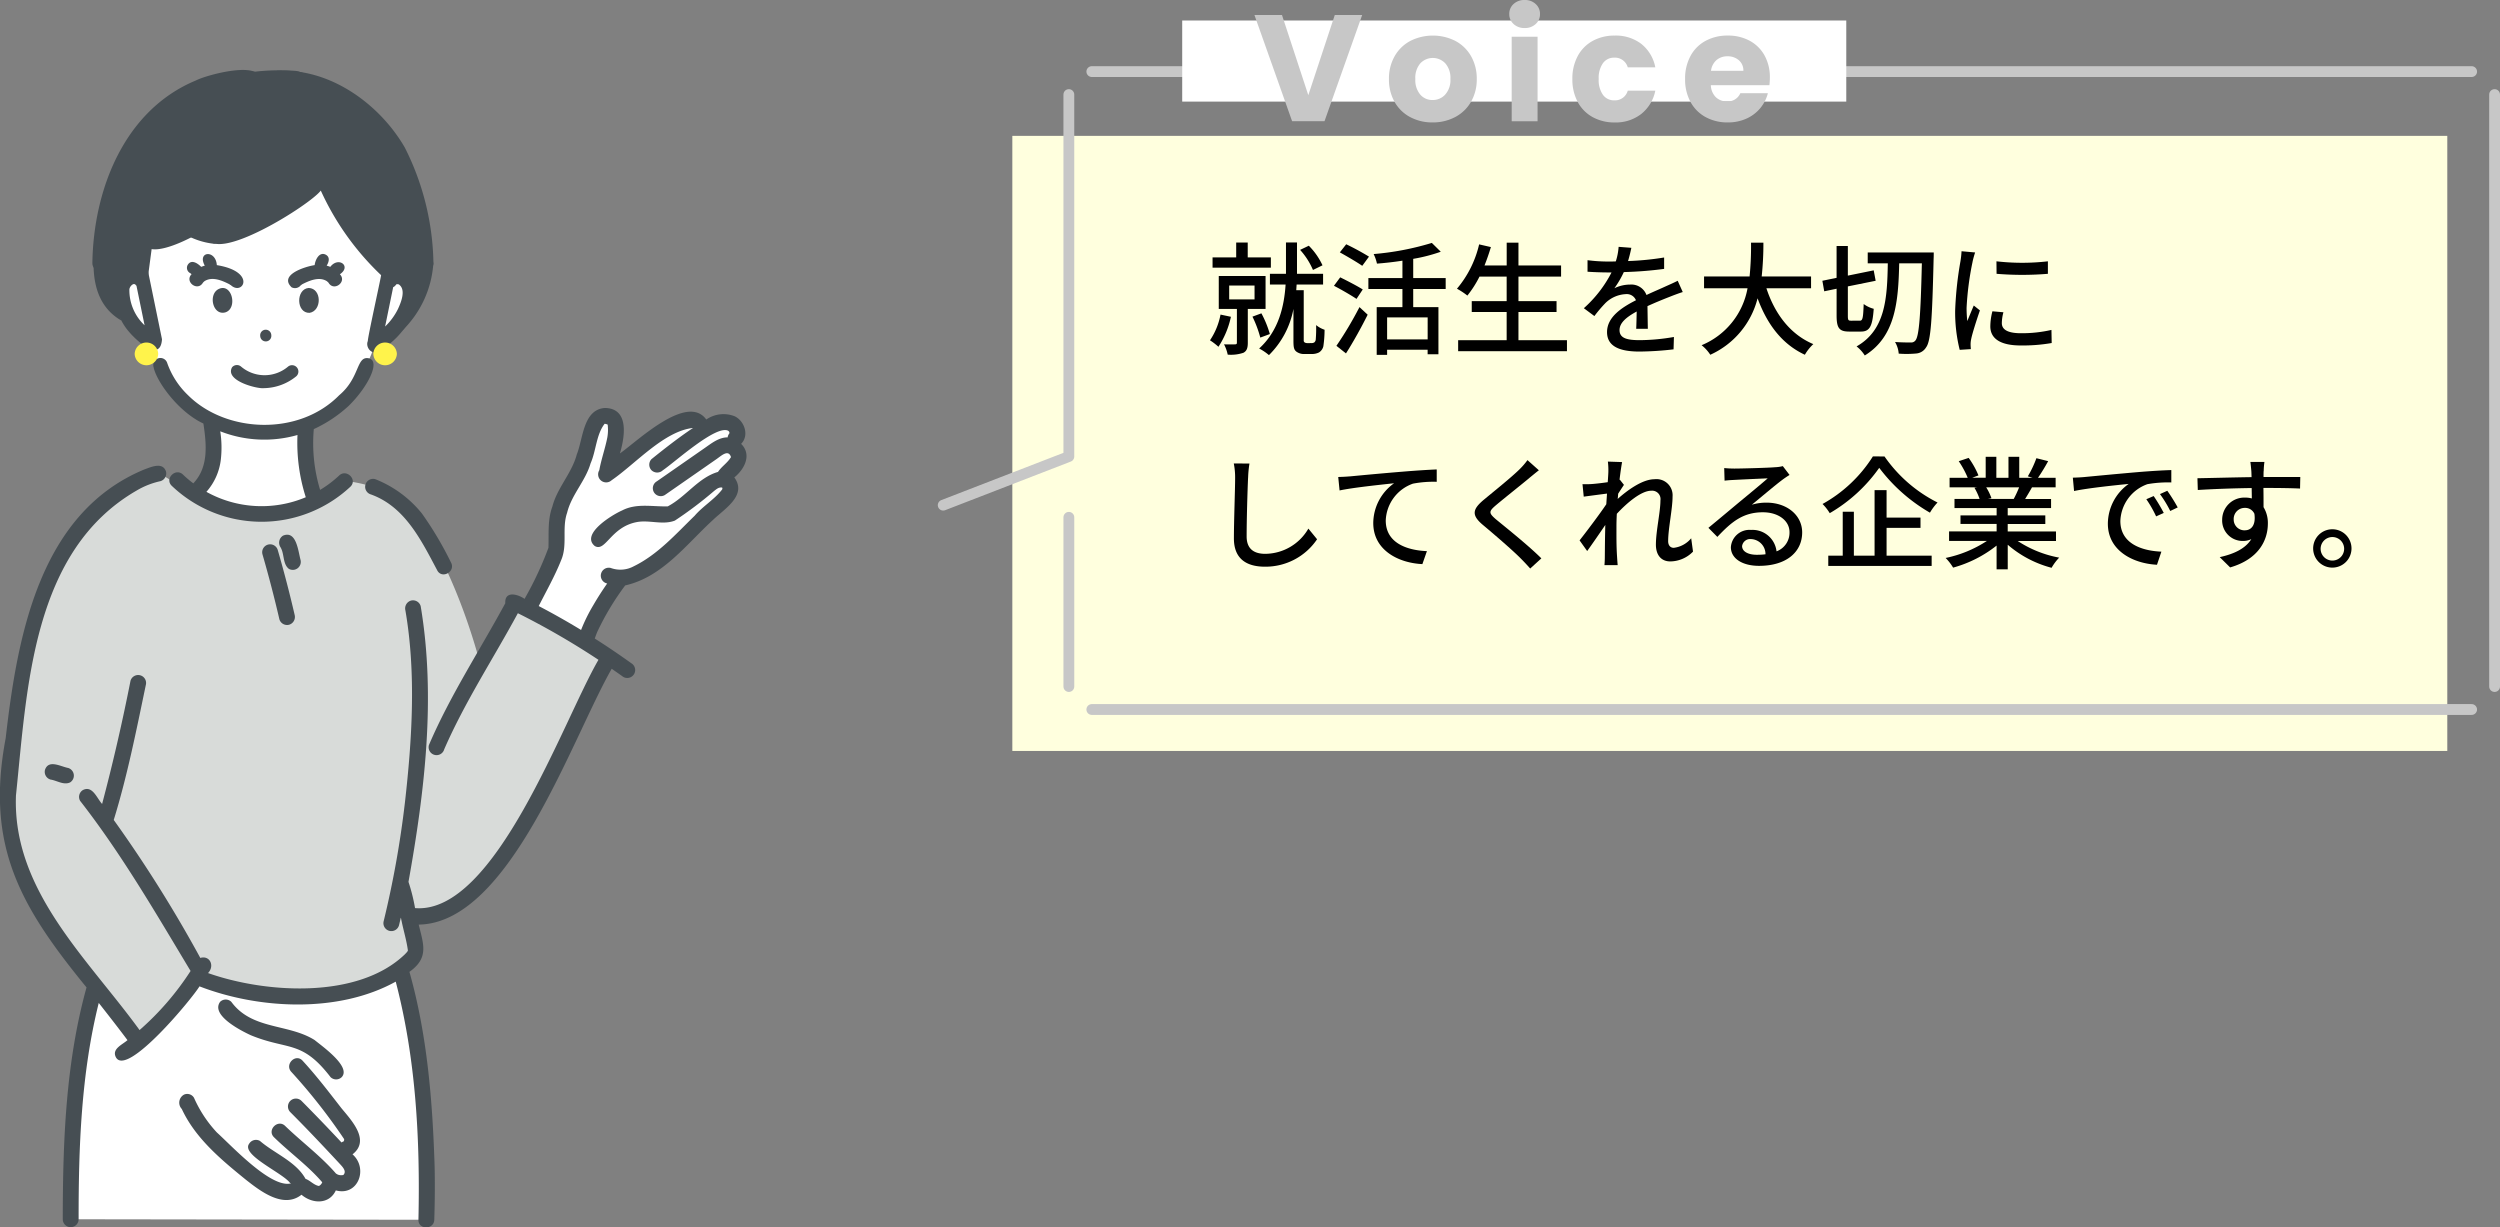 <svg xmlns="http://www.w3.org/2000/svg" width="346.92" height="170.328" viewBox="0 0 346.92 170.328">
  <rect x="0" y="0" width="346.92" height="170.328" fill="#808080" stroke="none"/>
  <g id="グループ_184" data-name="グループ 184" transform="translate(-2479.113 -11456)">
    <rect id="長方形_136" data-name="長方形 136" width="199.126" height="85.355" transform="translate(2619.593 11474.854)" fill="#ffffde"/>
    <path id="パス_690" data-name="パス 690" d="M555.283,169.265l-49.358-.072a44.255,44.255,0,0,1-.045-5.857c1.483-12.845.867-21.378,5.153-31.575l40.743,2.184a98.8,98.8,0,0,1,3.561,27.414c-.082,2.965.089,4.922-.054,7.906" transform="translate(1983 11456)" fill="#fff"/>
    <path id="パス_691" data-name="パス 691" d="M550.1,37.873c5.315-.686,2.435,6.82-1.961,9.914,0,0-2.529,8.652-9.383,10.931,0,0-.281,8.836,1.469,10.279,0,0-9.852,5.15-16.818-.866,0,0,2.7-3,2.376-9.721,0,0-7.831-3.808-8.342-10.928,0,0-5.578-4.227-4.478-7.457s2.611-1.7,2.611-1.7l-.776-6.15s1.578-11.706,18.2-11.4,17.19,8.267,17.107,17.1" transform="translate(1983 11456)" fill="#fff"/>
    <path id="パス_692" data-name="パス 692" d="M523.209,136.425s5.689,5.6,8.831,6.508,6.029,1.073,7.683,2.4c0,0,5.422,4.943,1.923,6.852-.582.317,3.87,5.4,3.87,5.4A7.551,7.551,0,0,1,543.6,160.2s3.066,3.945-.633,3.536a3.161,3.161,0,0,1-4.656,1.3,4.306,4.306,0,0,1-4.139.138l-6.944-5.243s-9.17-10.323-11.483-15.647Z" transform="translate(1983 11456)" fill="#fff"/>
    <path id="パス_693" data-name="パス 693" d="M576.514,65.321c.326-.369,2.2-6.6,2.2-6.6s2.562-2.569,2.857.571l-.972,5.195,10.9-6.756,2.838,1.653,2.047-1.13c2.28.471,2.6,1.625,1.078,3.258l1.189,1.925-2.212,2.429,1.427,1.887-5.434,5.014s-7.044,7.8-10.272,7.606l-4.984,8.309-7.63-4.366,3.679-8.2s-.6-6.379,3.295-10.79" transform="translate(1983 11456)" fill="#fff"/>
    <path id="パス_694" data-name="パス 694" d="M543.646,66.685s6.219.53,8.871,3.505c6.517,7.308,10.119,21.532,10.119,21.532l4.379-8.268c2.319.655,12.8,7.332,12.8,7.332-1.34,6.742-11.331,23-15.055,29.068-4.177,6.805-12.137,7.6-12.137,7.6l.9,5.118c-9.827,7.658-20.641,5.808-30.445,2.878l-8.6,9.438s-13.7-19.2-15.562-23.492c-4.678-10.483.812-41.911,9.414-49.815a61.089,61.089,0,0,1,9.459-6.261s15.527,11.576,25.851,1.364" transform="translate(1983 11456)" fill="#d8dbd9"/>
    <path id="パス_695" data-name="パス 695" d="M531.405,9.957a30.15,30.15,0,0,1,5.775-.117c2.227.294,12.371,6.387,14.442,11.763s4.713,14.479,4.619,15.053a14.346,14.346,0,0,1-4.339,9.255s3.038-5.435.668-6.916-9.5-8.607-11.823-13.569c0,0-13.154,8.372-14.957,8.4a10.243,10.243,0,0,1-4.259-1.461s-3.831,2.037-4.375,2.2L516.6,38.75c-4.269-3.131-3.927,4.62-3.683,5.712-8.265-4.793-.746-20.215.562-23.69,0,0,8.069-11.528,17.928-10.815" transform="translate(1983 11456)" fill="#464e53"/>
    <path id="パス_696" data-name="パス 696" d="M554.055,36.52c-.18-5.959-1.619-12.147-5.029-17.111-3.569-4.212-8.928-8.028-14.7-7.366a1.1,1.1,0,0,1-.586-2.125c7.536-.9,14.874,4.22,18.54,10.542a36.741,36.741,0,0,1,3.98,16.06,1.1,1.1,0,0,1-2.2,0" transform="translate(1983 11456)" fill="#464e53"/>
    <path id="パス_697" data-name="パス 697" d="M530.858,12.043c-6.594-.673-12.991,4.162-16.126,9.673a34.574,34.574,0,0,0-3.6,14.8,1.1,1.1,0,0,1-2.2,0c.145-10.166,4.4-21.222,14.37-25.351,1.5-.784,9.314-2.9,8.919.105a1.131,1.131,0,0,1-1.355.769" transform="translate(1983 11456)" fill="#464e53"/>
    <path id="パス_698" data-name="パス 698" d="M516.055,33.517a1.12,1.12,0,0,1,1.1-1.1c2.943-.287,7.822-2.691,9.436-5.172a1.1,1.1,0,0,1,1.9,1.112c-.5,2.165-11.932,8.836-12.439,5.161" transform="translate(1983 11456)" fill="#464e53"/>
    <path id="パス_699" data-name="パス 699" d="M542.091,24.617a1.1,1.1,0,0,0-1.967-.985c-2.708,3.585-9.721,7.672-14.207,8.035a1.12,1.12,0,0,0-1.1,1.1c.929,4.083,14.333-4.337,15.812-6.322a37.65,37.65,0,0,0,8.368,11.739c-.021.349-1.886,8.748-1.84,9.135-.376.856.547,2.038,1.54,1.418a11.639,11.639,0,0,0,5.058-5.984c.96-2.18.213-5.613-2.654-5.518a1.1,1.1,0,0,0-.22-.293,38.848,38.848,0,0,1-8.788-12.326m7.461,20.694,1.12-5.462a.793.793,0,0,0,.3-.224c.01-.015.236-.239.1-.135.14-.11-.011-.028.156-.06-.13.025.024.011.112.005.012.011.1.034.093.021,1.087.723.308,2.544-.094,3.417a8.615,8.615,0,0,1-1.788,2.438" transform="translate(1983 11456)" fill="#464e53"/>
    <path id="パス_700" data-name="パス 700" d="M524.337,58.772c.427,2.847.765,6.035-1.4,8.3a15.312,15.312,0,0,1-1.435-1.217c-1.022-.983-2.58.573-1.557,1.558a18.058,18.058,0,0,0,24.787.132c1.035-.974-.526-2.528-1.558-1.558a15.659,15.659,0,0,1-2.639,1.994,22.222,22.222,0,0,1-.875-8.436,18.725,18.725,0,0,0,4.828-3.213c2.6-2.533,4.507-6.2,2.822-6.609-1.795-.375-1.18,2.65-4.133,5.128-5.612,5.707-15.7,5.234-20.961,0a11.369,11.369,0,0,1-2.9-4.48.989.989,0,0,0-1.888.59c.388,1.953,3.415,6.19,6.91,7.813m2.343,1.081a16.758,16.758,0,0,0,10.713.509A24.878,24.878,0,0,0,538.545,69a15.76,15.76,0,0,1-13.789-.748,8.181,8.181,0,0,0,2-4.463,14.671,14.671,0,0,0-.079-3.935" transform="translate(1983 11456)" fill="#464e53"/>
    <path id="パス_701" data-name="パス 701" d="M532.222,46.628a.773.773,0,1,1,1.539-.124.773.773,0,1,1-1.539.124" transform="translate(1983 11456)" fill="#464e53"/>
    <path id="パス_702" data-name="パス 702" d="M526.387,40.143c-1.4.795-.725,3.7,1.013,3.2,1.746-.573.889-4.214-1.013-3.2m.629,1.921a.465.465,0,0,1,.007-.054c.006-.012.007,0-.007.054m.086-.089v0h0v0" transform="translate(1983 11456)" fill="#464e53"/>
    <path id="パス_703" data-name="パス 703" d="M522.465,37.882a.831.831,0,0,1-.3-1.13c.5-.812,1.379-.215,1.868.282a3.662,3.662,0,0,1,.5-.169c-1.106-1.977,1.512-2.275,1.669-.075,5.671.932,3.536,4.431,1.863,2.7.159.207-.234-.13-.012.009-1.037-.535-2.429-1.172-3.533-.5a1.4,1.4,0,0,0-.26.252c-.749,1.237-2.575-.161-1.56-1.2a2.433,2.433,0,0,0-.238-.18" transform="translate(1983 11456)" fill="#464e53"/>
    <path id="パス_704" data-name="パス 704" d="M536.559,39.851c-1.76-1.725,1.9-2.86,3.22-3.061.079-.748.659-1.928,1.565-1.433.608.348.4,1.027.1,1.508a3.617,3.617,0,0,1,.5.169c1.138-1.492,2.984-.094,1.334,1.028,1.016,1.03-.8,2.431-1.559,1.2-.039-.082-.231-.22-.261-.252-1.1-.676-2.5-.036-3.532.5.221-.139-.171.2-.013-.009a1.019,1.019,0,0,1-1.356.356" transform="translate(1983 11456)" fill="#464e53"/>
    <path id="パス_705" data-name="パス 705" d="M539.072,43.414c1.728-.286,1.709-3.391-.123-3.455-1.8.154-1.752,3.516.123,3.455m-.151-1.339h0Z" transform="translate(1983 11456)" fill="#464e53"/>
    <path id="パス_706" data-name="パス 706" d="M532.718,53.866c-.892.112-5.453-1.021-4.4-2.9a.881.881,0,0,1,1.242-.1,5.043,5.043,0,0,0,6.533,0,.882.882,0,0,1,1.145,1.34,7.271,7.271,0,0,1-4.524,1.659" transform="translate(1983 11456)" fill="#464e53"/>
    <path id="パス_707" data-name="パス 707" d="M518.592,47.075l-2.05-9.992a.991.991,0,0,0-1.954.157c-4.414.7-2.634,6.509-.553,8.823,1.023,1.216,4.346,4.309,4.557,1.012m-3.837-7.646c.08.015.091.007.09,0a.248.248,0,0,0,.065.057c-.129-.094.135.165.141.17l1.125,5.481a6.682,6.682,0,0,1-2.108-5.014c.1-.471.519-.758.687-.7" transform="translate(1983 11456)" fill="#464e53"/>
    <path id="パス_708" data-name="パス 708" d="M508.123,137.012c-2.9,10.448-3.291,21.4-3.3,32.181a1.1,1.1,0,0,0,2.2,0c-.006-10.055.354-20.222,2.794-30.019,1.344,1.71,2.682,3.425,3.987,5.165-.711.636-2.233,1.217-1.593,2.4,1.558,2.744,10.619-8.239,11.584-9.864,8.264,3.188,19.3,3.742,27.232-.656,2.811,10.73,3.4,21.973,3.152,33.041-.044,1.42,2.159,1.414,2.2,0,.074-2.436.1-4.873.049-7.31-.286-9.1-1.013-18.3-3.5-27.088,2.718-1.931,1.969-3.781,1.287-6.557,12.641-.176,21.248-25.839,26.784-35.5.535.371,1.069.745,1.6,1.126a1.1,1.1,0,0,0,1.112-1.9q-2.484-1.784-5.064-3.425c.116-.316.242-.691.377-.983a36.663,36.663,0,0,1,3.849-6.386c5.169-1.156,8.495-5.722,12.2-9.105,1.563-1.508,4.762-3.4,2.939-5.881,1.435-1.158,2.459-3.168.943-4.66,1.162-1.148.47-3.185-.89-3.824a4.2,4.2,0,0,0-3.942.449c-2.651-3.663-9.5,2.953-11.987,4.707.68-2.266,1.335-6.254-2.074-6.31-3.041.213-3.021,4.249-3.907,6.443-.69,2.62-2.711,4.612-3.395,7.253-.677,1.842-.474,3.789-.538,5.7a47.809,47.809,0,0,1-3.317,7.092c-.95-.659-2.778-1.156-2.674.61-3.548,6.549-7.667,12.823-10.6,19.685a1.1,1.1,0,0,0,2.124.585c2.86-6.569,6.816-12.594,10.221-18.886a106.506,106.506,0,0,1,11.185,6.467c-4.931,8.456-14.286,35.375-25.454,34.453a24.716,24.716,0,0,0-.91-3.636c2.252-12.557,3.819-25.586,1.694-38.264a1.111,1.111,0,0,0-1.354-.77,1.13,1.13,0,0,0-.769,1.355c1.507,8.73.93,17.917-.07,26.713a136.294,136.294,0,0,1-2.939,16.4,1.1,1.1,0,0,0,2.124.586c.085-.346.163-.694.245-1.041l.028.026c.276,1.5.762,3.009.96,4.509-.022.141-.26.371-.43.546-6.512,6.256-19.358,5.4-27.306,2.591.975-1.011.23-2.5-1.069-2.1a184.079,184.079,0,0,0-12.014-19.147c1.885-6.105,3.14-12.451,4.448-18.716a1.1,1.1,0,0,0-2.124-.586q-1.692,8.6-3.938,17.082c-.718-.768-1.325-2.6-2.651-1.937a1.109,1.109,0,0,0-.4,1.507c5.778,7.41,10.522,15.614,15.328,23.607a38.909,38.909,0,0,1-7.08,8.2c-7.175-9.9-17.67-19.365-17.151-32.571,1.56-14.934,2.216-33.92,16.772-42.314a11.1,11.1,0,0,1,3.272-1.284,1.113,1.113,0,0,0,.769-1.355c-.462-1.364-2.09-.6-3.042-.254-14.583,6.074-17.594,23.283-19.2,37.287-2.827,14.947,2.032,23.333,11.208,34.557m71.984-78.265-.034.013c.015-.012.028-.018.034-.013m.26.132h0m.07.034,0,.011c-.019-.014-.016-.017,0-.011m-.02-.1c-.016-.034-.029-.063-.022-.066s.014.028.022.066m16.918,1.178h0m-1.01,7.662.055.009a.1.1,0,0,0-.044,0l-.011-.009m1.224-4.216v0c.029-.06.084-.106,0,0M595.329,69l-.01.008c.04-.032.116-.091.01-.008M576.746,87.417q-2.883-1.752-5.874-3.317c1.063-2.1,2.233-4.158,3.106-6.352.919-2.105.084-4.436.831-6.587.61-2.506,2.544-4.4,3.259-6.865.769-1.729.78-4,1.948-5.485a1.039,1.039,0,0,1,.424.118,6.084,6.084,0,0,1-.052,1.79c-.3,1.527-.834,3-1.111,4.53a1.114,1.114,0,0,0,1.713,1.392c3.311-2.274,7.283-6.828,11.292-7.253-1.992,1.334-3.893,2.819-5.753,4.317a1.111,1.111,0,0,0,0,1.558,1.135,1.135,0,0,0,1.558,0c1.657-1.113,7.449-6.4,9.1-5.477-.062-.032.072.085.062.052.02.033.046.078.065.112-.012-.036.039.152.032.161a1.239,1.239,0,0,0-.262.582c-1.262-.005-2.291.872-3.283,1.549L587.25,66.8a1.1,1.1,0,0,0,1.112,1.9l7.192-5c.615-.421,1.595-1.369,1.968-.351a.419.419,0,0,1,.02.092l0,0h0l0,0c0,.017,0,.034,0,.06a.06.06,0,0,1,0-.06c-.468.793-1.3,1.294-1.794,2.048-2.726.782-4.477,3.48-6.976,4.78-2.13.058-4.346-.471-6.331.566-1.374.6-5.784,3.279-3.8,4.93,1.512.906,2.2-2.644,5.87-3.321,1.728-.315,3.577.447,5.248-.2a54.1,54.1,0,0,0,5.453-4.117c.417-.322.626-.507,1.1-.48l.011.016c-.007.007,0,.017.018.024a.273.273,0,0,1-.04.265c-1.051,1.357-2.659,2.294-3.79,3.616-2.62,2.543-5.119,5.387-8.451,7.012a3.889,3.889,0,0,1-3.191.236,1.106,1.106,0,1,0-.5,2.154c-.684.976-1.329,1.98-1.926,3.011a23.374,23.374,0,0,0-1.694,3.437m12.076-17.149,0,0c.189-.029.057,0,0,0" transform="translate(1983 11456)" fill="#464e53"/>
    <path id="パス_709" data-name="パス 709" d="M536.2,78.94c-.879-.681-.6-2.083-1.167-3.009a1.146,1.146,0,0,1,.355-1.6c1.86-.78,2.1,2.152,2.43,3.364A1.11,1.11,0,0,1,536.2,78.94" transform="translate(1983 11456)" fill="#464e53"/>
    <path id="パス_710" data-name="パス 710" d="M536.234,86.692a1.114,1.114,0,0,1-1.355-.769q-1.047-4.528-2.342-8.995a1.1,1.1,0,0,1,2.124-.585q1.294,4.464,2.342,8.994a1.125,1.125,0,0,1-.769,1.355" transform="translate(1983 11456)" fill="#464e53"/>
    <path id="パス_711" data-name="パス 711" d="M521.338,153.887c1.886,4.058,5.409,6.99,8.813,9.755,2.042,1.614,5.276,4.148,7.8,2.148,1.495,1.28,3.852,1.375,4.764-.6,3.109.845,4.528-3.061,2.317-5.006,2.5-1.937-.127-4.686-1.541-6.406-1.745-2.241-3.462-4.5-5.394-6.593-.966-1.043-2.52.519-1.557,1.558a79.564,79.564,0,0,1,7.33,9.332c-.007.231.009.123-.064.306a1.379,1.379,0,0,0-.3.158q-2.731-2.928-5.552-5.769a1.1,1.1,0,0,0-1.558,1.558c2.3,2.3,4.539,4.673,6.758,7.058.412.456,1.141,1.12.607,1.658.079-.047.073-.042-.007.008a1.37,1.37,0,0,1-.831-.08c.148.061-.3-.194-.142-.069-2.1-2.442-4.764-4.407-7.09-6.651-1.01-1.009-2.573.566-1.558,1.558,2.167,2.122,4.751,3.975,6.7,6.258-.013.017-.053.091-.114.209a1.85,1.85,0,0,1-.2.211.734.734,0,0,0-.141.089h-.007c.015-.019-.015-.015-.039-.006-.706-.151-1.172-.753-1.823-.987-1.31-2.389-4.295-3.51-6.323-5.259a1.109,1.109,0,0,0-1.506.4c-1.143,1.581,4.871,4.12,5.733,5.508-2.779.593-8.12-5.2-10.216-7.094a17.226,17.226,0,0,1-3.16-4.795,1.089,1.089,0,0,0-1.375-.451,1.267,1.267,0,0,0-.32,2m22.471,4.494c-.025.053-.046.091-.013.007l.013-.007m0,0v0l-.006,0,.006,0m.154,4.127c.018.064.009.071,0,0m-3.618,2.086h0c-.018.013-.011.008,0,0m-3.9-.413-.034.043c-.027-.076.005-.071.034-.043m.017-.022-.01.013.01-.013m-.051.076.005.009,0-.012a.384.384,0,0,1,.032-.05c.073.054-.039.107-.034.053m-.677.083c.049.005.159.033,0,0" transform="translate(1983 11456)" fill="#464e53"/>
    <path id="パス_712" data-name="パス 712" d="M541.979,149.467c-4-5.2-5.888-3.68-11.065-5.811-1.381-.636-5.593-2.783-4.258-4.632a1.109,1.109,0,0,1,1.558,0c2.874,3.917,7.9,3,11.555,5.3,1.059.871,5.1,3.7,3.768,5.144a1.11,1.11,0,0,1-1.558,0" transform="translate(1983 11456)" fill="#464e53"/>
    <path id="パス_713" data-name="パス 713" d="M505.827,108.579c-.871.406-1.821-.267-2.7-.4a1.114,1.114,0,0,1-.769-1.355c.5-1.472,2.178-.45,3.208-.257a1.11,1.11,0,0,1,.263,2.013" transform="translate(1983 11456)" fill="#464e53"/>
    <path id="パス_714" data-name="パス 714" d="M556.795,79.16c-2.212-4.154-4.464-8.832-9.2-10.545a1.1,1.1,0,0,1,.586-2.125,15.763,15.763,0,0,1,6.477,4.762,48,48,0,0,1,4.035,6.8c.686,1.242-1.216,2.354-1.9,1.112" transform="translate(1983 11456)" fill="#464e53"/>
    <path id="パス_715" data-name="パス 715" d="M597.542,63.44Z" transform="translate(1983 11456)" fill="#464e53"/>
    <path id="パス_716" data-name="パス 716" d="M514.8,49.109a1.635,1.635,0,0,0,3.268,0,1.635,1.635,0,0,0-3.268,0" transform="translate(1983 11456)" fill="#fff34b"/>
    <path id="パス_717" data-name="パス 717" d="M551.186,49.109a1.635,1.635,0,0,1-3.268,0,1.635,1.635,0,0,1,3.268,0" transform="translate(1983 11456)" fill="#fff34b"/>
    <line id="線_46" data-name="線 46" x1="191.474" transform="translate(2630.622 11554.456)" fill="none" stroke="#c7c7c7" stroke-linecap="round" stroke-linejoin="round" stroke-width="1.5"/>
    <line id="線_47" data-name="線 47" y2="82.147" transform="translate(2825.283 11469.121)" fill="none" stroke="#c7c7c7" stroke-linecap="round" stroke-linejoin="round" stroke-width="1.5"/>
    <line id="線_48" data-name="線 48" x2="191.474" transform="translate(2630.623 11465.934)" fill="none" stroke="#c7c7c7" stroke-linecap="round" stroke-linejoin="round" stroke-width="1.5"/>
    <path id="パス_947" data-name="パス 947" d="M644.435,13.121V63.352L627,70.1" transform="translate(1983 11456)" fill="none" stroke="#c7c7c7" stroke-linecap="round" stroke-linejoin="round" stroke-width="1.5"/>
    <line id="線_49" data-name="線 49" y1="23.482" transform="translate(2627.436 11527.786)" fill="none" stroke="#c7c7c7" stroke-linecap="round" stroke-linejoin="round" stroke-width="1.5"/>
    <rect id="長方形_143" data-name="長方形 143" width="92.151" height="11.255" transform="translate(2643.166 11458.844)" fill="#fff"/>
    <path id="パス_948" data-name="パス 948" d="M666.926,43.959a12.253,12.253,0,0,1-1.734,4.165,8.494,8.494,0,0,0-1.172-.9,9.6,9.6,0,0,0,1.462-3.57Zm5.542-6.816h-8.091V35.715h3.28V33.658h1.6v2.057h3.213Zm-3.2,5.728v4.692c0,.714-.136,1.139-.612,1.393a5.392,5.392,0,0,1-2.176.256,5.471,5.471,0,0,0-.51-1.428c.68.017,1.326.017,1.53,0,.2,0,.255-.068.255-.238V42.871h-2.516V38.3h6.494v4.572Zm-2.583-1.325h3.519V39.624h-3.519Zm4.317,5.3a15.79,15.79,0,0,0-1.088-2.906l1.241-.459a14.375,14.375,0,0,1,1.173,2.873Zm7.071.765a.72.72,0,0,0,.425-.1.579.579,0,0,0,.2-.408,19.14,19.14,0,0,0,.051-1.989,3.763,3.763,0,0,0,1.173.646,16.306,16.306,0,0,1-.17,2.295,1.374,1.374,0,0,1-.6.849,2.175,2.175,0,0,1-1,.221h-1.037a1.753,1.753,0,0,1-1.139-.356c-.306-.273-.374-.578-.374-1.513V42.871a12.139,12.139,0,0,1-3.4,6.408,7.1,7.1,0,0,0-1.36-.917c2.754-2.5,3.484-5.966,3.671-8.874h-2.175V37.993h2.227V33.642h1.53v4.351h3.62v1.495h-3.672c-.017.255-.033.511-.051.783h1.037v6.952a.311.311,0,0,0,.119.289.636.636,0,0,0,.357.1Zm.238-10.148a9.952,9.952,0,0,0-1.785-2.788l1.207-.577a9.457,9.457,0,0,1,1.9,2.719Z" transform="translate(1983 11456)"/>
    <path id="パス_949" data-name="パス 949" d="M684.352,41.478c-.7-.477-2.108-1.292-3.128-1.82l.867-1.172c.969.476,2.414,1.224,3.128,1.683Zm-2.788,6.51a50.421,50.421,0,0,0,3.2-5.372L685.9,43.67c-.866,1.751-2.005,3.791-3.008,5.372Zm3.586-11.1c-.7-.493-2.107-1.309-3.11-1.869l.884-1.123a35.393,35.393,0,0,1,3.161,1.717Zm7.072,3.213v2.515h3.5v6.545h-1.5v-.629H688.6v.713h-1.445V42.616h3.57V40.1H686V38.588h4.726V36.174c-1.19.187-2.414.323-3.536.408a5.582,5.582,0,0,0-.459-1.326,38.665,38.665,0,0,0,8.075-1.547l1.24,1.224a22.7,22.7,0,0,1-3.824.986v2.669h4.505V40.1Zm2.005,3.943H688.6V47.1h5.626Z" transform="translate(1983 11456)"/>
    <path id="パス_950" data-name="パス 950" d="M713.557,47.206v1.529h-15.1V47.206h6.732V43.3h-4.845V41.783h4.845v-3.4H701.42a14.713,14.713,0,0,1-1.683,2.635,10.044,10.044,0,0,0-1.445-.953,14.666,14.666,0,0,0,3.077-6.153l1.632.374c-.255.867-.561,1.733-.884,2.55h3.077V33.675h1.632v3.162h5.915v1.547h-5.915v3.4h5.286V43.3h-5.286v3.91Z" transform="translate(1983 11456)"/>
    <path id="パス_951" data-name="パス 951" d="M722.041,36.225a39,39,0,0,0,5-.493v1.581a52.509,52.509,0,0,1-5.592.442A13.642,13.642,0,0,1,720.137,40a4.993,4.993,0,0,1,2.176-.51,2.236,2.236,0,0,1,2.277,1.445c1.055-.493,1.92-.851,2.72-1.224.578-.256,1.071-.476,1.614-.748l.7,1.564c-.493.153-1.224.425-1.734.629-.867.34-1.972.782-3.161,1.326.017.969.033,2.329.05,3.144h-1.614c.034-.594.051-1.563.067-2.4-1.461.8-2.379,1.582-2.379,2.584,0,1.156,1.1,1.394,2.822,1.394a28.837,28.837,0,0,0,4.725-.442l-.051,1.717a43.3,43.3,0,0,1-4.725.306c-2.533,0-4.505-.595-4.505-2.7,0-2.09,2.04-3.417,4.012-4.42a1.369,1.369,0,0,0-1.4-.849,4.336,4.336,0,0,0-2.821,1.223,18.621,18.621,0,0,0-1.547,1.82L715.9,42.77a17.08,17.08,0,0,0,3.842-4.964h-.493c-.714,0-1.887-.034-2.838-.1v-1.6a21.943,21.943,0,0,0,2.923.186c.323,0,.663,0,1-.016a8.473,8.473,0,0,0,.391-2.024l1.768.137c-.1.476-.238,1.1-.459,1.835" transform="translate(1983 11456)"/>
    <path id="パス_952" data-name="パス 952" d="M741.233,40c1.156,3.535,3.3,6.408,6.511,7.751a6.267,6.267,0,0,0-1.173,1.478c-3.179-1.478-5.236-4.232-6.562-7.835a11.757,11.757,0,0,1-6.561,7.835,5.553,5.553,0,0,0-1.207-1.326,10.57,10.57,0,0,0,6.374-7.9h-6.034V38.366H738.9a42.6,42.6,0,0,0,.2-4.691h1.717a42.852,42.852,0,0,1-.238,4.691h6.851V40Z" transform="translate(1983 11456)"/>
    <path id="パス_953" data-name="パス 953" d="M754.205,44.5c.391,0,.459-.408.527-2.312a4.062,4.062,0,0,0,1.394.663c-.17,2.4-.544,3.161-1.768,3.161h-1.632c-1.394,0-1.751-.493-1.751-2.243V40.066l-1.717.357L749,38.962l1.972-.408v-4.42h1.564v4.113l3.587-.731.272,1.446-3.859.781v4.029c0,.646.051.731.459.731Zm10.25-9.468s0,.629-.017.85c-.2,8.533-.391,11.44-1.037,12.306a1.76,1.76,0,0,1-1.394.867,13.935,13.935,0,0,1-2.414.017,3.713,3.713,0,0,0-.51-1.614c.952.067,1.785.067,2.176.067a.741.741,0,0,0,.663-.289c.493-.611.714-3.382.884-10.691h-3.145c-.119,5.32-.51,10.148-4.776,12.783a4.985,4.985,0,0,0-1.139-1.258c4.012-2.278,4.25-6.681,4.334-11.525h-2.787V35.035Z" transform="translate(1983 11456)"/>
    <path id="パス_954" data-name="パス 954" d="M769.844,36.327a40.769,40.769,0,0,0-.833,6.409,17.039,17.039,0,0,0,.1,1.818c.289-.7.629-1.529.9-2.158l.85.679c-.442,1.292-1.037,3.111-1.207,3.961a3.323,3.323,0,0,0-.085.782c0,.17.018.425.034.629l-1.546.1a21.549,21.549,0,0,1-.63-5.491,49.021,49.021,0,0,1,.731-6.781,12.188,12.188,0,0,0,.154-1.412l1.886.17a12.186,12.186,0,0,0-.357,1.292m4.063,8.516c0,.766.6,1.4,2.652,1.4a18.3,18.3,0,0,0,4.232-.459l.034,1.818a23.32,23.32,0,0,1-4.3.34c-2.89,0-4.216-1-4.216-2.652a8.6,8.6,0,0,1,.289-2.09l1.53.135a5.905,5.905,0,0,0-.221,1.513m6.391-8.584v1.734a43.425,43.425,0,0,1-7.122,0l-.017-1.734a31.261,31.261,0,0,0,7.139,0" transform="translate(1983 11456)"/>
    <path id="パス_955" data-name="パス 955" d="M669.307,66.28c-.085,1.888-.2,5.814-.2,8.16,0,1.8,1.1,2.413,2.583,2.413a6.965,6.965,0,0,0,5.984-3.5l1.207,1.479a8.632,8.632,0,0,1-7.224,3.807c-2.584,0-4.318-1.1-4.318-3.926,0-2.414.17-6.8.17-8.432a9.833,9.833,0,0,0-.187-1.971l2.176.017a15.5,15.5,0,0,0-.187,1.954" transform="translate(1983 11456)"/>
    <path id="パス_956" data-name="パス 956" d="M683.4,66.111c1.241-.118,4.267-.407,7.394-.662,1.819-.153,3.519-.256,4.691-.307v1.717a15.161,15.161,0,0,0-3.3.256,5.636,5.636,0,0,0-3.774,5.116c0,3.094,2.89,4.13,5.712,4.249l-.629,1.8c-3.332-.153-6.816-1.939-6.816-5.695a6.846,6.846,0,0,1,2.889-5.525c-1.716.188-5.677.595-7.564,1l-.187-1.869c.663-.018,1.258-.052,1.581-.086" transform="translate(1983 11456)"/>
    <path id="パス_957" data-name="パス 957" d="M708.355,66.316c-1.139.951-3.485,2.805-4.691,3.824-.97.833-.97,1.054.033,1.921,1.445,1.19,4.539,3.654,6.307,5.422l-1.547,1.411c-.408-.459-.85-.934-1.292-1.377-1.139-1.156-3.671-3.332-5.252-4.657-1.649-1.377-1.479-2.192.136-3.536,1.308-1.088,3.773-3.06,4.929-4.2a10.024,10.024,0,0,0,1.1-1.275l1.581,1.41c-.425.324-.969.783-1.309,1.055" transform="translate(1983 11456)"/>
    <path id="パス_958" data-name="パス 958" d="M719.236,64.054l1.972.068c-.085.442-.222,1.343-.357,2.465l.051-.017.561.714c-.205.306-.527.8-.8,1.224-.017.237-.034.476-.069.731,1.344-1.206,3.434-2.737,5.117-2.737a2.237,2.237,0,0,1,2.5,2.4c0,1.717-.612,4.454-.612,6.2,0,.51.255.918.782.918a3.7,3.7,0,0,0,2.414-1.325l.254,1.852a4.462,4.462,0,0,1-3.161,1.36c-1.19,0-1.989-.816-1.989-2.329,0-1.87.629-4.539.629-6.136a1.167,1.167,0,0,0-1.292-1.343c-1.326,0-3.28,1.6-4.759,3.2-.034.612-.052,1.206-.052,1.734,0,1.478-.016,2.685.085,4.232.018.306.052.8.085,1.155H718.76c.034-.356.051-.849.051-1.121.017-1.6.017-2.566.068-4.453-.8,1.172-1.8,2.634-2.516,3.62l-1.054-1.479c.935-1.19,2.788-3.637,3.706-5.014l.1-1.479c-.8.1-2.21.289-3.23.424l-.17-1.733a10.813,10.813,0,0,0,1.275-.017c.527-.034,1.411-.136,2.227-.256.051-.73.085-1.291.085-1.478a9.465,9.465,0,0,0-.068-1.377" transform="translate(1983 11456)"/>
    <path id="パス_959" data-name="パス 959" d="M736.745,65.023c.884,0,4.76-.1,5.678-.187a4.853,4.853,0,0,0,1.088-.154l.935,1.226c-.357.22-.714.459-1.071.73-.867.646-2.958,2.414-4.165,3.4a7.04,7.04,0,0,1,2.04-.287c2.839,0,4.947,1.75,4.947,4.13,0,2.7-2.16,4.64-5.984,4.64-2.346,0-3.91-1.038-3.91-2.585a2.584,2.584,0,0,1,2.8-2.4,3.355,3.355,0,0,1,3.536,2.974,2.759,2.759,0,0,0,1.8-2.669c0-1.6-1.564-2.753-3.689-2.753-2.72,0-4.318,1.276-6.324,3.417l-1.24-1.258c1.325-1.088,3.45-2.872,4.453-3.706.952-.781,2.924-2.412,3.774-3.161-.9.034-3.842.169-4.726.221-.425.018-.867.052-1.258.1l-.05-1.75a12.313,12.313,0,0,0,1.359.067m3.162,11.967a9.23,9.23,0,0,0,1.207-.068,2.089,2.089,0,0,0-2.006-2.109,1.131,1.131,0,0,0-1.241.971c0,.747.833,1.206,2.04,1.206" transform="translate(1983 11456)"/>
    <path id="パス_960" data-name="パス 960" d="M757.621,63.34a19.715,19.715,0,0,0,7.36,6.392,7.656,7.656,0,0,0-1.053,1.411,23.474,23.474,0,0,1-7.038-6.222,21.78,21.78,0,0,1-6.867,6.29,6.913,6.913,0,0,0-1-1.275,19.3,19.3,0,0,0,6.986-6.6Zm.289,13.769h6.255v1.428H749.819V77.109h2.006v-6.1h1.546v6.1h2.873V68.015h1.666v3.808h4.708v1.428H757.91Z" transform="translate(1983 11456)"/>
    <path id="パス_961" data-name="パス 961" d="M776.1,75.069a15.617,15.617,0,0,0,5.762,2.312,7.072,7.072,0,0,0-1.054,1.411,15.167,15.167,0,0,1-6.085-3.2v3.417h-1.547v-3.3a16.872,16.872,0,0,1-6.034,3.059,7.139,7.139,0,0,0-1.037-1.342,16.5,16.5,0,0,0,5.728-2.363h-5.252V73.743h6.6V72.706h-5.015V71.517h5.015V70.5h-5.847V69.238h3.484a8.455,8.455,0,0,0-.714-1.547l.408-.067h-3.859V66.3h2.516A12.745,12.745,0,0,0,767.923,64l1.377-.459a11.762,11.762,0,0,1,1.36,2.431l-.867.323h1.87V63.392h1.479V66.3h1.683V63.392h1.495V66.3h1.836l-.646-.2a14.816,14.816,0,0,0,1.19-2.516l1.632.408a26.606,26.606,0,0,1-1.411,2.312h2.448v1.326h-3.281c-.323.578-.663,1.139-.952,1.614h3.6V70.5h-6.017v1.021h5.218v1.189h-5.218v1.037h6.7v1.326Zm-4.369-7.445a7.1,7.1,0,0,1,.731,1.513l-.493.1h3.587a15.856,15.856,0,0,0,.748-1.614Z" transform="translate(1983 11456)"/>
    <path id="パス_962" data-name="パス 962" d="M785.331,66.2c1.241-.119,4.267-.408,7.4-.681,1.819-.153,3.518-.254,4.691-.288v1.717a16.377,16.377,0,0,0-3.314.238,5.634,5.634,0,0,0-3.757,5.116c0,3.093,2.89,4.131,5.694,4.25l-.612,1.818c-3.331-.17-6.816-1.954-6.816-5.694a6.821,6.821,0,0,1,2.89-5.525c-1.717.17-5.678.578-7.581.987l-.17-1.854c.646-.016,1.24-.051,1.58-.084m11.033,4.981-1.055.475a15.9,15.9,0,0,0-1.36-2.38l1.02-.441a23.43,23.43,0,0,1,1.4,2.346m1.937-.766-1.037.493a16,16,0,0,0-1.427-2.346l1.019-.459a24.7,24.7,0,0,1,1.445,2.312" transform="translate(1983 11456)"/>
    <path id="パス_963" data-name="パス 963" d="M810.236,65.346c-.017.2-.017.511-.017.85h5.1l-.033,1.6c-1-.051-2.619-.085-5.083-.085.017.917.017,1.9.017,2.669a4.184,4.184,0,0,1,.6,2.26c0,2.262-1.207,4.93-5.236,6.1l-1.444-1.427c2.005-.442,3.569-1.19,4.385-2.5a2.663,2.663,0,0,1-1.19.255,2.839,2.839,0,0,1-2.856-2.958,3.069,3.069,0,0,1,3.162-3.059,3.361,3.361,0,0,1,.952.119c0-.442-.017-.952-.017-1.445-2.584.034-5.371.135-7.479.271l-.051-1.631c1.921-.034,5.082-.119,7.513-.153-.017-.374-.017-.663-.034-.867-.051-.544-.1-1.071-.136-1.241h1.955a9.917,9.917,0,0,0-.1,1.241m-2.618,8.244c.884,0,1.547-.7,1.326-2.294a1.4,1.4,0,0,0-1.326-.816,1.532,1.532,0,0,0-1.547,1.6,1.491,1.491,0,0,0,1.547,1.513" transform="translate(1983 11456)"/>
    <path id="パス_964" data-name="パス 964" d="M822.426,76.157a2.661,2.661,0,0,1-5.321,0,2.661,2.661,0,1,1,5.321,0m-1.02,0a1.632,1.632,0,1,0-1.632,1.631,1.633,1.633,0,0,0,1.632-1.631" transform="translate(1983 11456)"/>
    <path id="パス_965" data-name="パス 965" d="M685.14,2.079l-5.229,14.742h-4.494L670.188,2.079h3.822l3.654,11.13,3.675-11.13Z" transform="translate(1983 11456)" fill="#c7c7c7"/>
    <path id="パス_966" data-name="パス 966" d="M691.807,16.254a5.376,5.376,0,0,1-2.163-2.1,6.273,6.273,0,0,1-.788-3.192,6.216,6.216,0,0,1,.8-3.181,5.407,5.407,0,0,1,2.183-2.111,6.947,6.947,0,0,1,6.216,0,5.425,5.425,0,0,1,2.185,2.111,6.235,6.235,0,0,1,.8,3.181,6.17,6.17,0,0,1-.808,3.182,5.46,5.46,0,0,1-2.205,2.11,6.593,6.593,0,0,1-3.118.735,6.464,6.464,0,0,1-3.1-.735m4.851-3.129a3,3,0,0,0,.724-2.163,3.061,3.061,0,0,0-.7-2.163,2.387,2.387,0,0,0-3.476-.01,3.082,3.082,0,0,0-.692,2.173,3.12,3.12,0,0,0,.682,2.163,2.209,2.209,0,0,0,1.712.756,2.34,2.34,0,0,0,1.753-.756" transform="translate(1983 11456)" fill="#c7c7c7"/>
    <path id="パス_967" data-name="パス 967" d="M706.15,3.329a1.8,1.8,0,0,1-.6-1.376,1.827,1.827,0,0,1,.6-1.4A2.175,2.175,0,0,1,707.693,0a2.148,2.148,0,0,1,1.523.557,1.827,1.827,0,0,1,.6,1.4,1.8,1.8,0,0,1-.6,1.376,2.148,2.148,0,0,1-1.523.557,2.175,2.175,0,0,1-1.543-.557m3.328,13.493h-3.591V5.1h3.591Z" transform="translate(1983 11456)" fill="#c7c7c7"/>
    <path id="パス_968" data-name="パス 968" d="M715.054,7.771a5.187,5.187,0,0,1,2.079-2.1,6.233,6.233,0,0,1,3.055-.734,5.816,5.816,0,0,1,3.686,1.154,5.456,5.456,0,0,1,1.943,3.256h-3.823A1.84,1.84,0,0,0,720.125,8a1.881,1.881,0,0,0-1.574.767,3.542,3.542,0,0,0-.588,2.194,3.544,3.544,0,0,0,.588,2.2,1.882,1.882,0,0,0,1.574.765,1.838,1.838,0,0,0,1.869-1.343h3.823a5.507,5.507,0,0,1-1.953,3.234,5.755,5.755,0,0,1-3.676,1.176,6.213,6.213,0,0,1-3.055-.736,5.169,5.169,0,0,1-2.079-2.1,6.558,6.558,0,0,1-.746-3.193,6.556,6.556,0,0,1,.746-3.191" transform="translate(1983 11456)" fill="#c7c7c7"/>
    <path id="パス_969" data-name="パス 969" d="M741.65,11.823h-8.127a2.443,2.443,0,0,0,.7,1.67,2.152,2.152,0,0,0,1.523.577,1.887,1.887,0,0,0,1.869-1.134h3.822a5.244,5.244,0,0,1-1.06,2.079,5.3,5.3,0,0,1-1.922,1.449,6.172,6.172,0,0,1-2.583.525,6.285,6.285,0,0,1-3.066-.735,5.222,5.222,0,0,1-2.1-2.1,6.481,6.481,0,0,1-.756-3.192A6.56,6.56,0,0,1,730.7,7.77a5.153,5.153,0,0,1,2.089-2.1,6.341,6.341,0,0,1,3.087-.735,6.277,6.277,0,0,1,3.024.714,5.134,5.134,0,0,1,2.069,2.037,6.2,6.2,0,0,1,.745,3.087,9.169,9.169,0,0,1-.063,1.05m-3.612-1.995a1.848,1.848,0,0,0-.63-1.47,2.319,2.319,0,0,0-1.575-.546,2.278,2.278,0,0,0-1.523.525,2.331,2.331,0,0,0-.766,1.491Z" transform="translate(1983 11456)" fill="#c7c7c7"/>
  </g>
</svg>
